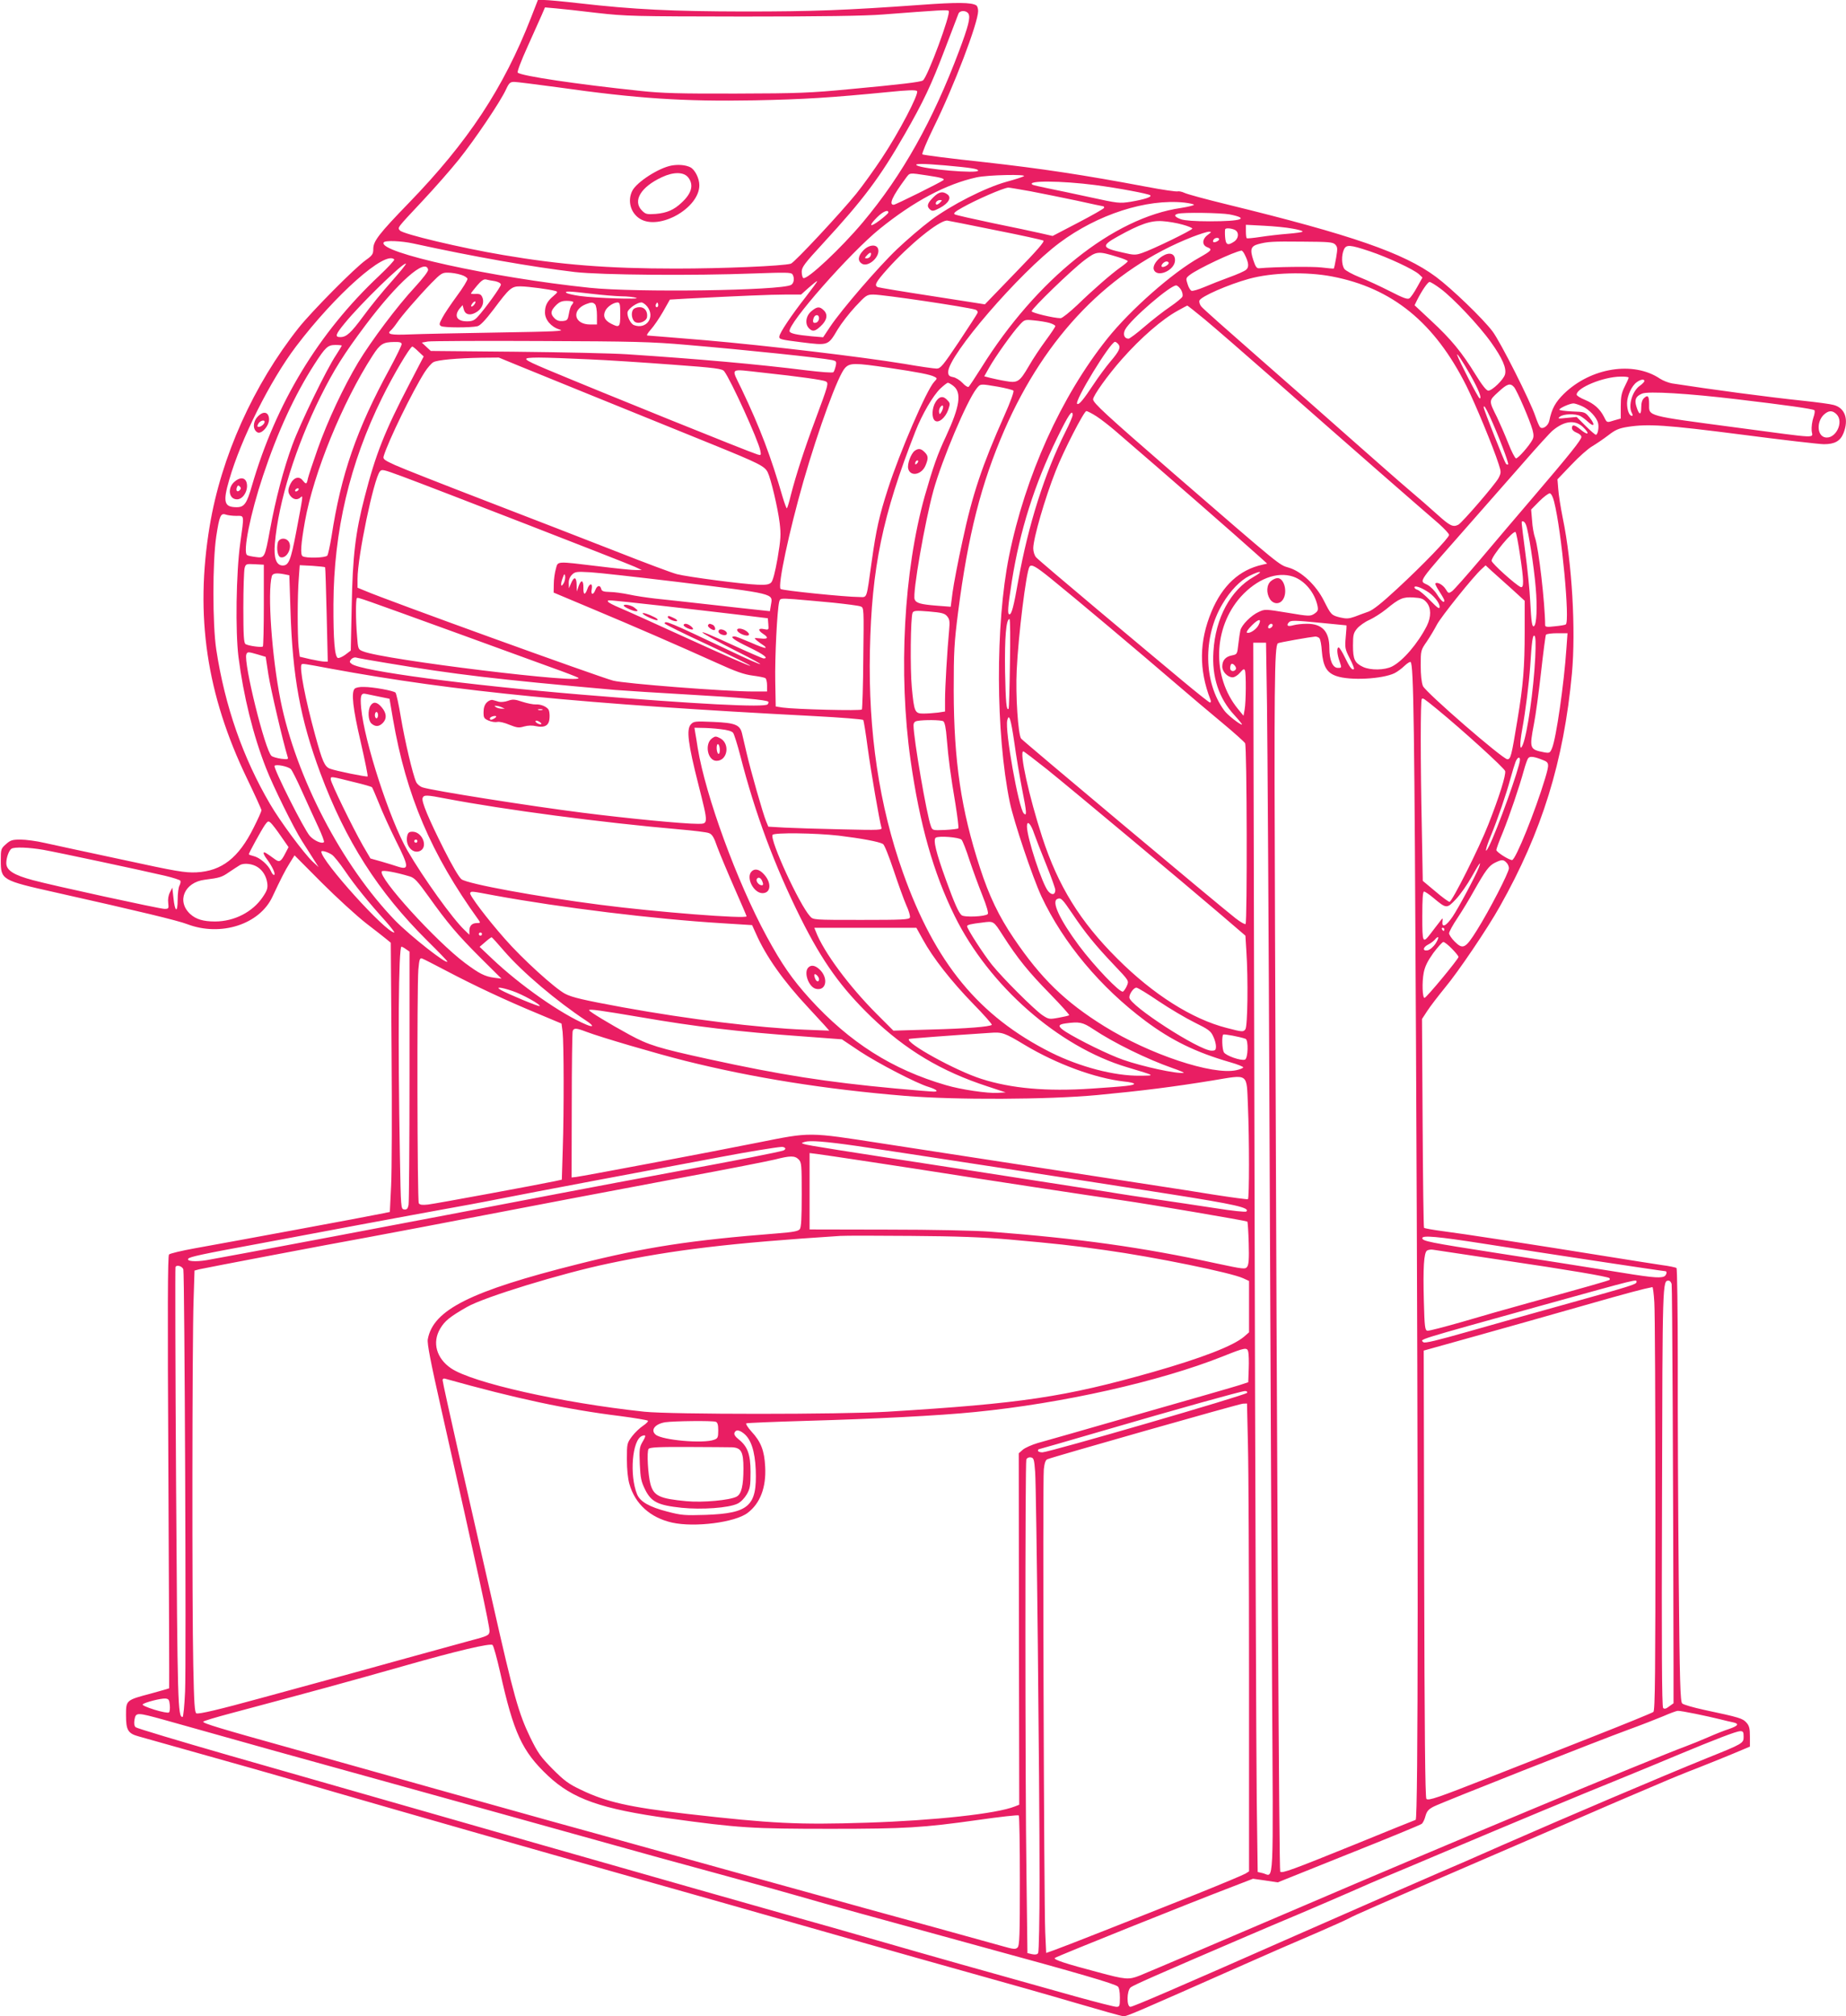 <?xml version="1.0" standalone="no"?>
<!DOCTYPE svg PUBLIC "-//W3C//DTD SVG 20010904//EN"
 "http://www.w3.org/TR/2001/REC-SVG-20010904/DTD/svg10.dtd">
<svg version="1.0" xmlns="http://www.w3.org/2000/svg"
 width="1172pt" height="1280pt" viewBox="0 0 1172 1280"
 preserveAspectRatio="xMidYMid meet">
<g transform="translate(0,1280) scale(0.1,-0.1)"
fill="#e91e63" stroke="none">
<path d="M3371 12687 c-174 -446 -399 -787 -776 -1176 -188 -194 -225 -242
-225 -290 0 -33 -5 -42 -46 -71 -72 -51 -343 -325 -427 -430 -287 -362 -493
-819 -566 -1261 -94 -568 -20 -1068 238 -1603 50 -104 91 -194 91 -200 0 -6
-22 -56 -50 -111 -95 -191 -202 -275 -363 -283 -74 -3 -123 5 -477 82 -217 46
-437 94 -487 105 -51 12 -120 21 -153 21 -52 0 -64 -4 -92 -29 -32 -28 -33
-32 -33 -104 0 -123 6 -126 345 -202 544 -122 779 -179 839 -202 213 -81 460
-1 541 175 55 117 80 166 110 214 l30 48 172 -173 c95 -95 222 -211 282 -258
60 -46 120 -93 133 -104 l24 -20 5 -690 c3 -380 2 -764 -3 -855 l-8 -164 -65
-13 c-75 -16 -951 -178 -1175 -218 -82 -15 -155 -32 -162 -39 -8 -8 -10 -343
-4 -1381 4 -753 6 -1371 5 -1373 -1 -1 -53 -16 -115 -33 -159 -42 -159 -42
-159 -137 0 -96 12 -117 83 -136 571 -160 942 -265 1252 -356 389 -113 1330
-382 1785 -510 288 -81 1033 -292 1550 -440 190 -54 507 -144 705 -199 198
-55 491 -138 650 -185 160 -47 298 -86 308 -86 23 0 78 24 762 327 157 70 307
135 475 207 85 37 172 76 193 87 38 21 157 73 807 354 195 84 477 206 625 270
149 65 302 131 340 147 39 16 126 54 195 83 69 30 179 75 245 100 66 26 168
67 228 92 l107 45 0 63 c0 52 -4 69 -22 89 -24 27 -42 33 -268 81 -69 15 -132
33 -140 41 -12 12 -16 127 -22 797 -4 430 -7 1047 -6 1370 0 324 -4 592 -8
597 -5 4 -47 13 -94 19 -47 7 -206 32 -355 56 -453 73 -914 144 -1034 159 -62
8 -116 18 -120 21 -3 4 -7 303 -9 666 l-4 660 34 52 c18 28 69 94 112 147 83
99 271 377 348 515 268 475 406 921 458 1480 25 275 1 700 -58 985 -14 69 -27
153 -29 186 l-5 61 88 92 c48 51 108 104 133 118 25 15 71 46 101 69 45 35 67
45 124 54 129 20 240 13 723 -49 260 -34 495 -61 523 -61 68 0 104 20 124 70
35 88 10 160 -62 179 -20 6 -104 17 -187 26 -239 25 -588 72 -840 111 -22 4
-56 17 -76 30 -168 113 -437 71 -609 -95 -55 -54 -78 -95 -94 -173 -7 -32 -42
-56 -58 -40 -6 6 -19 37 -30 69 -32 96 -222 473 -272 539 -60 80 -259 272
-360 347 -204 151 -532 265 -1325 459 -135 33 -257 66 -272 74 -15 7 -34 11
-42 9 -7 -3 -98 10 -202 30 -398 75 -663 115 -1030 156 -209 22 -384 45 -389
49 -4 5 28 82 72 172 128 259 282 663 282 738 0 16 -5 32 -12 36 -31 19 -121
20 -353 3 -473 -34 -681 -42 -1120 -42 -458 1 -698 12 -1055 53 -96 11 -193
20 -215 20 l-40 0 -44 -113z m419 31 c185 -21 232 -22 925 -23 496 0 781 4
890 13 367 28 410 31 418 23 16 -16 -135 -424 -164 -442 -16 -10 -140 -25
-464 -55 -252 -24 -324 -27 -720 -28 -357 -1 -472 2 -610 17 -401 42 -757 95
-778 116 -5 5 23 78 61 162 38 85 79 176 91 203 l21 49 68 -6 c37 -3 155 -16
262 -29z m2359 -6 c13 -24 -2 -81 -59 -233 -167 -445 -361 -791 -611 -1089
-139 -166 -356 -369 -379 -355 -5 3 -10 21 -10 40 0 29 18 53 136 181 256 278
361 418 518 692 119 207 170 316 255 540 44 114 82 215 86 225 9 23 52 22 64
-1z m-2609 -466 c508 -72 797 -91 1250 -83 311 6 485 17 853 53 117 12 171 14
179 6 15 -15 -117 -267 -224 -427 -47 -71 -120 -173 -162 -225 -97 -120 -393
-438 -415 -444 -52 -15 -434 -31 -731 -31 -432 0 -731 24 -1095 86 -268 45
-638 133 -656 156 -16 19 -21 12 143 187 75 80 179 198 231 263 101 126 264
367 300 446 19 41 26 47 52 47 16 0 140 -16 275 -34z m2460 -496 c167 -15 210
-22 210 -33 0 -21 -348 9 -389 33 -21 12 41 12 179 0z m-112 -64 c86 -13 112
-20 101 -30 -16 -13 -303 -156 -315 -156 -33 0 -9 53 76 168 28 37 18 36 138
18z m612 -5 c-9 -5 -58 -21 -110 -35 -136 -38 -351 -147 -481 -245 -59 -44
-154 -126 -213 -182 -119 -113 -353 -385 -424 -491 l-46 -69 -72 6 c-96 9
-137 18 -141 31 -15 46 384 499 572 651 219 177 424 285 615 327 72 16 325 21
300 7z m455 -56 c145 -19 337 -55 348 -65 12 -10 -37 -26 -125 -41 -71 -11
-79 -10 -258 29 -102 22 -223 48 -270 57 -47 10 -89 19 -94 22 -45 28 183 26
399 -2z m-414 -39 c73 -14 207 -41 297 -60 90 -20 165 -36 168 -36 2 0 4 -4 4
-9 0 -5 -74 -47 -164 -94 l-163 -85 -79 18 c-43 10 -180 39 -303 64 -123 26
-230 50 -239 55 -11 6 0 17 49 44 87 49 254 122 290 126 3 1 66 -10 140 -23z
m978 -72 c33 -4 61 -10 61 -14 0 -4 -37 -13 -81 -20 -430 -62 -919 -453 -1269
-1015 -40 -63 -76 -118 -81 -121 -5 -3 -23 8 -38 25 -16 17 -43 34 -60 37 -25
5 -31 11 -31 33 0 105 451 628 706 819 242 181 552 281 793 256z m-1879 -63
c0 -5 -25 -27 -55 -50 -64 -48 -73 -37 -16 20 36 36 71 51 71 30z m2166 -12
c131 -26 77 -44 -126 -44 -95 0 -158 5 -182 13 -41 15 -48 28 -20 35 36 10
271 6 328 -4z m-1492 -99 c163 -32 302 -63 310 -67 10 -6 -39 -62 -179 -206
l-192 -199 -333 52 c-183 28 -339 54 -346 57 -26 10 -14 32 60 115 138 154
323 305 378 308 4 0 140 -27 302 -60z m1194 34 c34 -9 62 -21 62 -25 0 -10
-253 -133 -319 -155 -41 -14 -52 -14 -120 2 -137 30 -142 43 -34 103 140 78
209 102 283 97 36 -2 93 -12 128 -22z m696 -25 c36 -6 66 -14 66 -19 0 -4 -42
-10 -93 -14 -51 -4 -129 -13 -174 -20 -46 -7 -85 -11 -88 -8 -3 3 -5 23 -5 45
l0 40 114 -6 c63 -3 144 -11 180 -18z m-363 -9 c27 -15 24 -54 -6 -74 -41 -27
-53 -21 -57 30 -2 25 -1 47 1 50 8 8 42 4 62 -6z m-173 -31 c-37 -27 -38 -66
-2 -79 33 -13 27 -21 -51 -65 -169 -94 -439 -332 -585 -515 -293 -367 -521
-872 -624 -1382 -87 -433 -85 -1122 5 -1561 26 -124 144 -475 201 -598 139
-295 373 -576 661 -791 165 -123 320 -199 539 -262 46 -13 82 -28 81 -32 -1
-5 -21 -13 -44 -18 -150 -33 -550 100 -838 279 -248 154 -402 303 -575 559
-93 137 -156 267 -214 446 -120 368 -166 678 -167 1125 0 250 3 303 28 500 63
489 146 814 293 1153 262 602 672 1023 1194 1228 47 18 94 33 105 33 18 0 17
-2 -7 -20z m72 -28 c0 -10 -30 -24 -37 -17 -3 3 -2 9 2 15 8 13 35 15 35 2z
m-5115 -27 c389 -85 749 -148 1025 -181 168 -19 746 -24 1139 -9 196 7 234 7
242 -5 15 -23 10 -58 -9 -68 -67 -36 -984 -49 -1278 -18 -623 65 -1347 225
-1308 288 8 14 112 10 189 -7z m5852 -6 c15 -16 16 -25 6 -84 -6 -36 -13 -67
-15 -69 -2 -1 -37 2 -78 7 -60 7 -296 4 -395 -5 -16 -2 -24 9 -38 52 -22 67
-16 88 31 101 60 16 88 18 284 16 164 -1 190 -3 205 -18z m219 -43 c116 -39
279 -115 313 -146 l22 -21 -34 -61 c-18 -33 -40 -65 -49 -71 -13 -8 -41 3
-125 46 -59 30 -145 70 -191 88 -45 18 -89 42 -97 53 -18 26 -19 86 -3 122 15
34 38 32 164 -10z m-793 -22 c25 -50 28 -79 9 -95 -9 -9 -57 -30 -107 -48 -49
-18 -121 -46 -158 -62 -38 -16 -75 -27 -82 -24 -7 2 -19 21 -25 42 -12 36 -11
39 13 58 48 38 282 149 329 155 4 1 14 -11 21 -26z m-805 -15 c34 -10 62 -22
62 -26 0 -4 -19 -20 -43 -37 -60 -42 -178 -145 -278 -242 -48 -45 -95 -83
-105 -83 -43 0 -184 34 -184 44 0 17 255 264 335 324 79 59 85 59 213 20z
m-4595 -15 c4 -4 -40 -51 -97 -105 -384 -361 -654 -808 -806 -1330 -33 -115
-49 -138 -97 -138 -80 0 -89 32 -48 173 75 261 260 630 424 847 251 331 567
611 624 553z m-17 -140 c-53 -59 -134 -158 -179 -220 -80 -108 -107 -133 -147
-133 -35 0 -30 17 27 86 101 125 377 393 390 380 3 -3 -38 -53 -91 -113z m232
75 c2 -10 -32 -54 -83 -110 -112 -120 -276 -339 -361 -479 -93 -156 -193 -368
-257 -549 -30 -85 -58 -170 -62 -187 -8 -39 -11 -40 -34 -12 -22 28 -56 18
-76 -21 -19 -37 -19 -59 2 -82 19 -21 43 -23 62 -5 16 14 16 15 -29 -223 -34
-178 -47 -210 -85 -210 -41 0 -58 48 -50 139 23 266 132 615 291 935 85 170
147 268 284 451 204 272 383 431 398 353z m207 -32 c22 -6 41 -18 43 -26 1 -8
-29 -58 -68 -110 -38 -52 -80 -114 -92 -138 -20 -37 -21 -44 -8 -52 16 -11
189 -11 231 -1 18 4 50 38 102 106 103 138 115 148 174 147 50 -1 183 -19 218
-29 18 -5 17 -8 -11 -32 -40 -33 -54 -61 -54 -105 0 -46 39 -92 93 -108 36
-10 -24 -13 -393 -19 -239 -4 -490 -9 -558 -12 -121 -5 -150 1 -120 26 8 7 25
28 38 47 30 45 135 166 219 253 60 61 69 67 106 66 22 0 58 -6 80 -13z m5531
-11 c383 -73 652 -292 854 -695 55 -110 170 -387 205 -497 16 -50 16 -54 -1
-88 -22 -41 -230 -282 -255 -296 -34 -17 -52 -9 -133 64 -44 40 -128 113 -186
162 -58 49 -222 194 -365 320 -143 127 -411 363 -595 524 -184 161 -343 302
-353 315 -10 12 -15 29 -12 38 10 26 184 102 315 138 145 40 363 46 526 15z
m-5313 -30 c22 -5 37 -13 37 -22 0 -14 -100 -153 -148 -205 -20 -22 -35 -28
-67 -28 -64 0 -84 34 -47 81 l19 22 7 -26 c8 -33 37 -42 73 -23 40 20 59 59
47 94 -8 22 -16 27 -42 26 -18 -1 -32 0 -32 3 0 2 17 24 38 49 26 31 43 43 57
40 11 -3 37 -8 58 -11z m1975 -97 c-94 -120 -166 -228 -170 -253 -3 -19 7 -21
141 -38 170 -21 168 -22 229 81 23 38 73 103 113 146 67 72 73 76 114 76 62 0
588 -78 648 -96 11 -4 16 -12 13 -21 -3 -8 -57 -91 -118 -183 -102 -152 -116
-169 -141 -170 -16 0 -108 13 -205 30 -275 45 -871 116 -1263 150 -196 16
-362 30 -369 30 -7 0 3 17 22 38 19 21 54 72 78 114 l43 76 101 6 c329 17 543
26 631 26 l101 0 49 44 c28 24 51 43 53 41 2 -2 -30 -45 -70 -97z m4028 49
c80 -59 246 -235 321 -341 71 -100 99 -163 88 -203 -8 -32 -81 -103 -106 -103
-12 0 -39 34 -81 102 -87 142 -157 226 -281 341 l-106 99 15 31 c31 62 69 117
80 117 7 0 38 -19 70 -43z m-1647 -8 c8 -14 12 -33 8 -42 -3 -8 -39 -38 -79
-65 -40 -27 -113 -84 -162 -126 -48 -42 -94 -76 -101 -76 -27 0 -37 27 -22 57
33 64 292 287 326 281 8 -2 22 -15 30 -29z m-3744 -24 c66 -8 152 -15 190 -16
39 0 81 -5 95 -10 33 -11 -258 -2 -359 12 -42 6 -80 15 -85 20 -13 12 16 11
159 -6z m-745 -70 c-7 -9 -15 -13 -18 -10 -3 2 1 11 8 20 7 9 15 13 18 10 3
-2 -1 -11 -8 -20z m630 17 c0 -4 -5 -13 -10 -18 -6 -6 -14 -30 -18 -55 -7 -40
-10 -44 -39 -47 -22 -2 -38 3 -52 17 -28 28 -26 47 8 82 23 23 39 29 70 29 23
0 41 -4 41 -8z m138 -14 c7 -7 12 -38 12 -70 l0 -58 -43 0 c-102 0 -122 91
-27 129 34 13 44 13 58 -1z m160 -63 c0 -83 -5 -87 -58 -60 -41 21 -53 47 -38
80 12 27 51 54 79 55 14 0 17 -12 17 -75z m171 49 c53 -67 -5 -148 -84 -118
-23 9 -47 61 -40 85 8 23 61 59 87 59 9 0 26 -12 37 -26z m67 -1 c-10 -10 -19
5 -10 18 6 11 8 11 12 0 2 -7 1 -15 -2 -18z m3472 -80 c59 -49 262 -225 453
-393 190 -168 485 -426 655 -575 170 -148 339 -296 377 -328 37 -33 67 -65 67
-73 0 -18 -164 -189 -332 -344 -95 -88 -150 -132 -180 -143 -24 -8 -63 -23
-87 -32 -37 -13 -53 -14 -92 -5 -56 14 -58 16 -104 107 -49 98 -143 186 -222
209 -64 19 -42 1 -735 601 -424 368 -508 445 -508 468 0 23 95 156 183 255
120 136 257 255 357 309 30 17 57 31 58 31 2 0 52 -39 110 -87z m-985 -23 c20
-6 37 -15 37 -20 0 -6 -28 -47 -61 -92 -34 -46 -82 -118 -107 -162 -59 -101
-71 -109 -148 -95 -32 5 -76 15 -97 20 l-38 10 31 55 c38 68 151 227 194 272
30 33 33 34 91 28 33 -3 77 -10 98 -16z m-2308 -139 c398 -34 853 -82 929 -97
25 -6 28 -9 22 -37 -4 -17 -10 -35 -15 -40 -5 -5 -82 1 -172 12 -311 39 -683
72 -1139 102 -91 6 -408 13 -705 16 l-540 5 -28 26 -29 27 39 7 c21 3 342 5
713 3 589 -2 707 -5 925 -24z m-1805 4 c0 -8 -34 -78 -75 -154 -211 -387 -310
-673 -370 -1066 -10 -60 -22 -116 -27 -122 -12 -15 -135 -18 -157 -4 -15 10
-11 75 15 221 55 307 238 756 430 1053 48 74 66 85 137 86 35 1 47 -3 47 -14z
m4550 0 c17 -20 7 -43 -50 -110 -28 -33 -76 -98 -107 -145 -65 -98 -92 -131
-104 -124 -22 13 211 394 240 394 5 0 14 -7 21 -15z m-4930 -9 c0 -2 -16 -28
-35 -58 -61 -90 -229 -436 -279 -573 -56 -153 -106 -343 -142 -539 -33 -179
-34 -180 -91 -172 -24 3 -49 8 -54 12 -29 17 21 265 101 504 92 277 201 513
326 707 71 110 85 123 134 123 22 0 40 -2 40 -4z m487 -38 l33 -31 -89 -171
c-159 -305 -216 -449 -286 -722 -59 -227 -76 -374 -82 -691 l-6 -283 -34 -26
c-19 -14 -40 -23 -48 -21 -20 8 -29 115 -28 342 2 462 103 893 309 1310 69
141 178 325 192 325 3 0 21 -14 39 -32z m6678 -148 c53 -94 75 -151 59 -149
-8 0 -132 241 -142 274 -8 24 34 -38 83 -125z m-6044 59 c115 -47 592 -241
1234 -501 295 -120 329 -137 349 -176 20 -40 64 -225 76 -322 9 -75 7 -102
-13 -223 -16 -91 -30 -144 -41 -155 -13 -13 -32 -16 -84 -14 -92 3 -444 49
-514 67 -32 8 -205 73 -385 144 -181 71 -553 215 -828 321 -275 106 -535 208
-578 228 -68 31 -77 38 -71 56 27 92 184 414 260 533 18 28 43 57 56 64 27 14
148 25 304 28 l111 1 124 -51z m444 40 c121 -5 362 -21 535 -34 276 -20 316
-26 328 -42 43 -57 215 -435 229 -503 6 -30 5 -32 -18 -25 -51 15 -989 394
-1335 539 -165 70 -169 75 -54 76 52 0 194 -5 315 -11z m1907 -54 c189 -28
265 -43 291 -57 18 -9 18 -11 -2 -32 -48 -51 -219 -447 -294 -681 -55 -171
-74 -255 -102 -455 -36 -255 -27 -230 -82 -230 -81 0 -488 41 -497 51 -20 19
53 362 145 684 97 336 220 672 264 719 31 33 60 33 277 1z m-805 -30 c241 -26
387 -47 405 -56 20 -11 20 -14 -70 -256 -65 -174 -119 -341 -151 -466 -10 -43
-22 -81 -25 -84 -2 -3 -14 28 -26 68 -76 262 -143 440 -263 692 -66 137 -81
125 130 102z m5503 -32 c0 -5 -11 -30 -25 -57 -20 -40 -25 -64 -25 -126 l0
-77 -39 -11 c-51 -16 -48 -17 -67 21 -26 51 -63 84 -120 108 -30 12 -54 27
-54 34 0 43 169 113 278 114 28 1 52 -2 52 -6z m100 -22 c0 -5 -13 -19 -29
-30 -48 -34 -75 -126 -51 -172 7 -12 7 -19 1 -19 -17 0 -31 36 -31 80 0 47 30
112 62 134 25 18 48 21 48 7z m-4387 -31 c54 -43 41 -130 -47 -320 -55 -117
-81 -192 -135 -380 -133 -475 -168 -1122 -90 -1675 58 -408 145 -716 280 -990
218 -443 659 -830 1094 -960 186 -56 182 -53 82 -54 -162 -2 -381 56 -564 147
-458 230 -736 568 -940 1142 -151 424 -221 892 -210 1408 11 527 79 858 289
1394 42 107 111 226 158 271 21 20 43 37 48 37 5 0 21 -9 35 -20z m283 -5 c49
-9 93 -20 98 -25 5 -5 -18 -70 -57 -157 -142 -319 -203 -501 -266 -796 -28
-127 -56 -274 -63 -326 l-12 -93 -90 7 c-100 8 -130 16 -139 40 -15 36 65 493
119 690 55 198 213 571 274 648 25 32 22 31 136 12z m3276 -2 c19 -21 103
-216 118 -273 8 -30 8 -46 -1 -62 -20 -38 -90 -118 -104 -118 -6 0 -29 44 -50
98 -21 53 -53 126 -70 162 -54 108 -54 105 7 161 57 53 76 59 100 32z m1418
-78 c312 -37 474 -60 489 -69 5 -3 2 -25 -6 -47 -8 -23 -13 -61 -11 -83 4 -50
64 -52 -472 19 -586 78 -560 71 -560 150 0 51 -8 60 -32 38 -12 -11 -18 -30
-18 -60 0 -52 -14 -49 -31 7 -13 43 -4 64 36 81 37 17 296 1 605 -36z m-985
-44 c45 -20 92 -70 101 -107 7 -27 -2 -74 -14 -74 -5 0 -34 25 -65 56 l-57 57
-63 -6 c-56 -6 -60 -5 -43 8 23 18 98 20 129 4 12 -6 34 -23 49 -37 40 -37 47
-19 11 26 -30 37 -31 37 -112 40 -44 2 -81 7 -81 11 0 10 67 40 90 40 8 0 33
-8 55 -18z m-585 -68 c53 -116 121 -295 115 -301 -3 -3 -9 -1 -14 4 -9 10
-141 344 -141 357 0 19 12 1 40 -60z m-2497 3 c29 -19 80 -59 114 -88 334
-287 760 -659 918 -801 l50 -45 -30 -7 c-146 -32 -254 -132 -323 -297 -79
-189 -81 -369 -7 -560 4 -10 3 -18 -3 -18 -5 0 -83 62 -173 137 -90 75 -333
278 -539 451 -206 173 -383 323 -392 334 -10 11 -18 36 -18 57 0 62 74 318
142 490 49 126 180 381 195 381 8 0 38 -16 66 -34z m4697 14 c50 -50 -8 -163
-75 -146 -48 12 -52 96 -8 141 31 30 56 32 83 5z m-4850 -5 c0 -9 -20 -56 -45
-105 -133 -265 -237 -594 -300 -945 -29 -165 -42 -215 -56 -215 -14 0 -11 42
15 210 51 321 144 616 287 908 72 148 99 188 99 147z m3238 -74 c50 -47 36
-60 -16 -16 -35 29 -52 32 -52 7 0 -10 12 -22 30 -29 17 -6 30 -18 30 -27 0
-18 -75 -112 -305 -381 -94 -110 -244 -286 -333 -392 -89 -105 -172 -199 -184
-207 -20 -14 -23 -14 -39 13 -17 28 -54 49 -66 37 -3 -3 9 -26 26 -52 17 -26
31 -51 31 -56 0 -20 -19 -5 -45 36 -15 25 -43 53 -62 63 -54 29 -77 -4 276
397 97 110 247 281 334 380 87 100 170 191 185 203 73 61 140 69 190 24z
m-7493 -316 c218 -81 1410 -544 1475 -573 l45 -21 -35 0 c-19 -1 -127 10 -240
24 -274 33 -257 34 -271 -17 -7 -24 -13 -67 -13 -97 l-1 -53 245 -103 c268
-112 548 -234 792 -344 120 -55 173 -73 227 -80 38 -5 74 -12 80 -16 6 -3 11
-24 11 -46 l0 -39 -87 0 c-175 0 -818 50 -890 69 -92 24 -1446 514 -1577 571
l-46 19 0 56 c0 142 103 635 142 682 12 15 18 14 143 -32z m-660 -85 c-3 -5
-11 -10 -16 -10 -6 0 -7 5 -4 10 3 6 11 10 16 10 6 0 7 -4 4 -10z m7972 -75
c48 -191 101 -762 74 -779 -5 -4 -37 -9 -70 -12 -49 -6 -61 -4 -61 7 -1 140
-41 488 -64 554 -8 22 -17 72 -19 110 l-6 70 52 53 c29 29 59 51 67 50 9 -2
20 -24 27 -53z m-8367 -90 c53 0 51 13 25 -175 -26 -189 -31 -559 -11 -720 32
-249 93 -497 175 -706 44 -114 177 -383 227 -461 19 -29 50 -79 70 -110 l37
-58 -38 35 c-55 52 -206 255 -270 365 -172 293 -287 621 -342 982 -24 158 -24
557 0 718 20 130 28 150 61 138 12 -4 41 -8 66 -8z m8189 -59 c15 -38 50 -262
61 -396 11 -123 6 -235 -11 -245 -12 -8 -17 24 -24 160 -3 66 -17 204 -31 307
-28 219 -27 198 -14 198 6 0 15 -11 19 -24z m-39 -187 c25 -165 26 -213 5
-206 -30 12 -185 151 -185 167 0 30 138 196 152 182 5 -5 17 -69 28 -143z
m-7975 -321 c0 -141 -3 -259 -6 -262 -7 -8 -93 4 -110 15 -11 7 -14 54 -14
231 0 123 4 236 8 251 7 27 10 28 65 25 l57 -3 0 -257z m389 241 c2 -2 6 -138
10 -301 l7 -298 -21 0 c-12 0 -52 7 -89 15 l-68 16 -7 61 c-8 79 -8 329 1 437
l6 83 79 -4 c43 -3 80 -7 82 -9z m4613 -76 c145 -117 568 -473 777 -653 93
-80 230 -196 305 -258 75 -62 140 -121 146 -130 12 -20 14 -1136 3 -1148 -4
-4 -32 12 -63 36 -97 75 -1345 1121 -1362 1141 -19 24 -36 277 -28 434 10 221
60 623 81 657 12 19 40 3 141 -79z m2921 -62 l82 -75 0 -197 c0 -223 -9 -337
-46 -559 -38 -232 -43 -250 -64 -250 -29 0 -519 425 -536 465 -9 22 -14 70
-14 130 0 95 0 97 39 153 21 31 50 80 64 107 25 48 232 307 284 353 l25 23 41
-38 c23 -20 79 -71 125 -112z m-5298 45 c626 -77 607 -73 595 -144 l-7 -42
-56 6 c-32 3 -174 19 -317 35 -143 16 -303 34 -355 39 -52 6 -127 17 -167 26
-39 8 -94 16 -122 16 -39 1 -51 5 -54 20 -7 26 -26 22 -37 -7 -13 -35 -31 -32
-23 5 3 20 1 30 -6 30 -7 0 -17 -13 -22 -30 -15 -41 -26 -38 -25 8 1 49 -14
56 -30 12 l-12 -35 -1 43 c-1 50 -16 54 -35 10 l-14 -33 -1 33 c-1 20 7 40 20
53 20 20 29 21 118 16 53 -3 301 -31 551 -61z m3661 33 c-149 -85 -244 -262
-257 -474 -11 -163 34 -298 133 -405 30 -33 52 -60 48 -60 -14 0 -93 62 -112
89 -132 178 -137 468 -11 678 49 83 112 148 170 177 73 36 94 32 29 -5z
m-6154 15 l30 -6 7 -216 c13 -427 62 -696 190 -1040 160 -430 367 -754 678
-1063 70 -69 128 -129 128 -133 0 -23 -235 162 -331 260 -338 350 -630 910
-728 1399 -55 276 -84 684 -55 788 6 18 30 21 81 11z m1773 -54 c-18 -33 -24
-16 -9 27 11 31 14 34 17 16 2 -12 -2 -32 -8 -43z m4631 39 c73 -25 136 -101
154 -186 5 -27 2 -34 -20 -49 -26 -17 -33 -17 -170 6 -141 23 -144 24 -184 5
-47 -21 -108 -82 -116 -117 -3 -13 -9 -52 -13 -88 -7 -63 -7 -64 -42 -71 -40
-8 -60 -32 -60 -71 0 -32 34 -68 66 -68 12 0 33 13 47 30 20 23 26 26 31 14 8
-21 7 -200 -2 -249 l-7 -39 -36 44 c-166 204 -157 515 19 712 103 113 229 162
333 127z m846 -91 c43 -25 83 -74 83 -100 0 -17 -12 -9 -59 39 -33 34 -69 64
-80 68 -12 3 -21 11 -21 16 0 13 35 3 77 -23z m-6142 -272 c237 -86 500 -182
585 -213 85 -30 162 -60 170 -65 74 -46 -1240 114 -1365 167 -31 12 -32 14
-38 96 -9 106 -9 234 -1 242 7 6 9 5 649 -227z m6142 200 c30 -35 30 -92 2
-149 -57 -112 -152 -223 -221 -258 -47 -24 -137 -25 -184 -3 -53 25 -64 48
-64 135 0 70 3 81 27 110 15 17 50 42 78 54 28 13 75 43 105 67 85 70 107 79
174 75 50 -3 63 -8 83 -31z m-3768 -2 c85 -9 164 -19 175 -24 21 -7 21 -11 17
-326 -1 -176 -6 -323 -9 -328 -5 -10 -424 1 -502 12 l-45 7 -3 160 c-3 151 12
452 25 504 6 23 7 23 97 17 50 -4 160 -14 245 -22z m-1094 -19 c176 -20 401
-46 500 -58 l180 -22 3 -37 c3 -37 3 -38 -27 -32 -38 8 -41 -7 -6 -30 37 -24
31 -35 -17 -29 -43 4 -43 4 -22 -14 12 -10 30 -23 40 -29 11 -7 17 -14 14 -17
-3 -3 -45 12 -94 34 -49 21 -95 39 -102 39 -36 0 -5 -23 91 -69 93 -45 128
-71 93 -71 -6 0 -94 38 -196 85 -272 126 -252 101 36 -45 79 -39 141 -74 139
-76 -3 -3 -92 36 -198 87 -384 182 -409 192 -409 171 0 -5 124 -66 277 -137
152 -71 272 -130 266 -132 -5 -2 -177 73 -382 167 -204 93 -405 184 -446 201
-41 17 -75 35 -75 40 0 12 -30 14 335 -26z m1818 -67 c16 -19 18 -33 13 -88
-12 -123 -26 -365 -26 -441 l0 -76 -46 -7 c-26 -3 -67 -6 -91 -6 -55 0 -59 9
-74 166 -11 116 -8 446 5 474 6 13 21 15 104 8 82 -7 100 -12 115 -30z m399
-300 c-2 -156 -6 -285 -8 -287 -14 -16 -19 38 -23 237 -3 217 7 332 28 332 5
0 6 -127 3 -282z m1578 243 c-14 -27 -55 -54 -72 -48 -8 2 3 20 31 48 43 43
64 43 41 0z m405 14 c83 -8 151 -15 153 -15 2 0 0 -33 -4 -73 -6 -69 -5 -77
25 -136 18 -35 30 -65 27 -68 -11 -11 -28 12 -57 73 -17 35 -35 64 -40 64 -13
0 -11 -42 6 -89 14 -41 14 -41 -11 -41 -33 0 -54 49 -54 126 0 105 -45 154
-142 154 -29 0 -67 -4 -85 -9 -36 -10 -48 -4 -32 16 14 16 28 16 214 -2z
m-315 -14 c0 -12 -20 -25 -27 -18 -7 7 6 27 18 27 5 0 9 -4 9 -9z m1865 -148
c-15 -224 -65 -569 -91 -632 -13 -31 -16 -33 -50 -27 -93 18 -95 23 -65 181
11 55 31 203 45 328 14 125 28 232 31 237 3 6 36 10 72 10 l65 0 -7 -97z
m-198 -58 c-10 -204 -50 -482 -79 -553 -19 -47 -21 1 -4 96 22 121 43 290 51
402 10 161 16 201 27 194 8 -5 9 -49 5 -139z m-1370 123 c6 -7 13 -43 15 -80
8 -98 31 -139 93 -160 86 -30 293 -19 370 19 17 9 45 29 62 46 18 17 36 28 39
24 19 -18 24 -394 34 -2407 15 -3041 14 -4936 -2 -4943 -7 -2 -182 -73 -388
-157 -395 -160 -460 -184 -472 -172 -7 7 -20 2351 -33 5967 -6 1566 -4 1810
18 1831 4 5 205 40 238 43 9 0 21 -5 26 -11z m-333 -420 c3 -216 11 -1428 16
-2693 5 -1265 13 -2846 16 -3512 8 -1342 13 -1234 -57 -1215 l-34 8 -6 450
c-3 247 -10 2003 -14 3902 l-8 3452 40 0 41 0 6 -392z m-6407 317 l50 -15 17
-112 c14 -90 92 -425 122 -522 6 -17 2 -18 -41 -13 -27 4 -54 12 -61 18 -41
34 -179 594 -160 645 7 17 11 17 73 -1z m818 -54 c437 -73 687 -103 1450 -171
66 -5 280 -19 475 -30 318 -18 487 -33 498 -45 2 -2 1 -9 -4 -16 -13 -22 -458
1 -1179 61 -741 62 -1400 150 -1462 195 -15 11 -15 15 -4 29 8 9 21 14 30 12
9 -3 97 -19 196 -35z m-355 -36 c785 -145 1607 -225 3070 -301 170 -9 307 -20
311 -25 3 -6 16 -85 28 -177 21 -153 74 -461 87 -505 6 -17 -6 -18 -253 -12
-142 3 -305 8 -361 11 l-104 6 -14 34 c-20 48 -98 322 -124 434 -12 52 -25
108 -29 124 -13 55 -44 67 -182 73 -117 5 -125 4 -143 -16 -29 -32 -18 -122
49 -385 63 -250 63 -246 -5 -246 -93 0 -444 34 -735 71 -324 41 -945 139
-1011 160 -17 5 -36 21 -42 35 -21 45 -72 262 -97 411 -13 80 -29 151 -34 156
-12 12 -142 36 -201 36 -26 1 -51 -4 -58 -11 -23 -23 -12 -124 38 -338 27
-118 47 -216 44 -219 -5 -5 -203 35 -239 49 -34 13 -48 45 -94 213 -64 233
-102 433 -86 449 6 6 9 6 185 -27z m5746 -4 c-11 -18 -36 -13 -36 7 0 10 3 22
7 26 10 10 37 -20 29 -33z m-5437 -174 l64 -13 22 -129 c84 -486 242 -857 544
-1276 12 -17 11 -19 -11 -19 -31 0 -48 -17 -48 -49 l0 -25 -31 30 c-76 72
-261 330 -362 504 -112 194 -274 692 -294 905 -7 78 -1 97 29 90 13 -3 52 -11
87 -18z m6711 -76 c166 -136 431 -377 436 -396 6 -25 -37 -162 -107 -340 -56
-144 -230 -490 -246 -490 -7 0 -48 30 -91 67 l-79 66 -6 333 c-9 425 -9 814 0
822 7 7 12 4 93 -62z m-2680 -216 c11 -82 34 -217 50 -299 29 -145 30 -170 10
-150 -33 33 -121 528 -105 591 11 47 23 10 45 -142z m-451 136 c9 -6 17 -43
22 -112 11 -133 24 -228 55 -413 13 -82 22 -152 18 -155 -3 -3 -41 -8 -85 -10
-78 -3 -79 -3 -89 25 -26 67 -110 557 -110 638 0 18 7 26 23 29 42 8 152 7
166 -2z m-1415 -50 c46 -5 73 -13 81 -24 6 -9 27 -74 45 -144 94 -367 218
-700 385 -1035 138 -275 255 -438 446 -623 218 -210 444 -346 739 -442 l115
-38 -51 -3 c-64 -4 -234 21 -328 49 -341 99 -612 271 -865 549 -112 124 -178
219 -274 396 -188 346 -387 891 -437 1194 -5 36 -13 80 -16 98 l-5 32 48 -1
c26 0 79 -3 117 -8z m2072 -254 c171 -138 878 -729 1100 -919 l161 -138 6 -97
c12 -181 8 -477 -6 -497 -13 -18 -18 -18 -118 8 -220 56 -467 212 -695 440
-237 236 -376 461 -477 771 -84 259 -147 545 -120 545 4 0 71 -51 149 -113z
m3152 57 c38 -15 39 -24 12 -115 -62 -207 -188 -519 -210 -519 -20 0 -100 51
-100 64 0 6 18 57 41 111 43 107 105 289 134 395 10 36 22 71 28 77 10 14 39
10 95 -13z m-148 2 c0 -44 -146 -450 -197 -549 -29 -58 -23 -17 11 64 45 110
98 264 125 364 12 44 27 92 33 108 11 29 28 37 28 13z m-7803 -59 c7 -7 39
-70 71 -142 32 -71 78 -172 102 -223 24 -51 40 -95 37 -98 -13 -13 -61 8 -89
38 -36 38 -233 431 -225 446 8 12 86 -3 104 -21z m408 -84 c55 -13 103 -27
107 -31 3 -4 23 -50 44 -102 20 -52 68 -157 105 -232 87 -173 88 -193 13 -169
-16 6 -61 19 -101 31 l-71 20 -48 82 c-66 116 -204 399 -204 420 0 21 -6 21
155 -19z m577 -103 c367 -70 986 -152 1479 -195 91 -8 177 -18 190 -24 20 -7
32 -26 53 -88 16 -43 64 -158 107 -256 43 -98 79 -181 79 -184 0 -18 -577 27
-929 73 -397 51 -840 132 -881 162 -15 11 -59 86 -110 187 -100 199 -145 307
-137 329 8 21 25 20 149 -4z m-1048 -239 l48 -69 -21 -40 c-26 -51 -37 -58
-64 -38 -59 43 -68 48 -73 43 -3 -3 5 -21 19 -39 35 -47 58 -96 48 -102 -5 -3
-14 8 -21 24 -16 39 -71 86 -109 95 -17 4 -31 9 -31 12 0 9 80 154 102 186 19
26 22 27 38 12 9 -8 38 -46 64 -84z m4782 16 c10 -29 44 -116 76 -195 32 -79
58 -152 58 -162 0 -31 -22 -35 -45 -8 -38 44 -135 340 -135 412 0 42 25 17 46
-47z m-1241 -12 c140 -17 255 -38 281 -53 9 -5 38 -78 68 -168 29 -87 65 -187
80 -221 16 -34 26 -69 23 -78 -6 -13 -46 -15 -310 -15 -302 0 -304 0 -324 23
-68 74 -257 485 -238 517 9 15 271 12 420 -5z m780 -26 c7 -8 30 -66 50 -129
21 -63 58 -164 82 -224 28 -70 40 -113 34 -119 -16 -16 -148 -22 -166 -7 -19
16 -45 74 -100 226 -62 171 -82 253 -64 266 20 13 148 3 164 -13z m-5830 -64
c90 -16 611 -127 774 -165 50 -12 93 -26 96 -31 3 -5 1 -18 -5 -30 -7 -11 -12
-53 -12 -91 0 -88 -18 -78 -27 14 l-7 63 -15 -30 c-10 -19 -14 -44 -11 -67 4
-36 3 -38 -24 -38 -29 0 -709 148 -834 182 -124 33 -170 63 -170 109 0 34 17
81 33 91 19 12 108 9 202 -7z m1832 -31 c12 -7 49 -53 82 -101 63 -93 153
-204 260 -322 34 -39 59 -71 54 -71 -53 0 -463 454 -463 513 0 10 38 0 67 -19z
m7457 -50 c9 -8 16 -25 16 -36 0 -27 -124 -267 -203 -393 -73 -117 -89 -125
-142 -72 -19 19 -35 43 -35 52 0 9 24 54 54 98 30 45 77 123 104 172 73 129
95 159 133 178 43 21 54 21 73 1z m-7928 -29 c33 -22 55 -58 61 -102 4 -31 -1
-47 -29 -88 -64 -95 -181 -155 -303 -155 -75 0 -121 14 -158 48 -87 81 -36
201 93 217 95 12 108 16 154 48 26 17 57 38 69 45 26 15 80 9 113 -13z m7753
-2 c-19 -51 -129 -257 -167 -313 -40 -59 -69 -73 -64 -30 3 25 2 25 -20 -5
-13 -16 -36 -47 -53 -69 -53 -69 -55 -64 -55 108 0 108 3 156 11 156 6 0 32
-17 58 -39 85 -71 86 -71 145 -9 28 30 73 94 99 141 50 89 64 108 46 60z
m-6787 -57 c30 -9 49 -30 118 -126 123 -172 182 -242 329 -389 l135 -134 -47
6 c-59 8 -94 26 -184 93 -185 138 -553 543 -529 582 6 10 92 -6 178 -32z m539
-121 c420 -77 1015 -150 1443 -176 l191 -12 24 -53 c63 -144 174 -301 331
-469 41 -44 88 -95 105 -114 l30 -34 -155 6 c-294 12 -737 66 -1155 142 -250
46 -323 63 -367 86 -65 34 -273 223 -382 348 -114 129 -228 280 -221 292 8 12
2 13 156 -16z m3667 -115 c81 -121 147 -202 264 -325 96 -101 96 -101 83 -132
-7 -17 -19 -34 -25 -38 -18 -11 -182 161 -280 292 -123 166 -176 281 -137 296
23 10 31 1 95 -93z m-442 -137 c96 -150 164 -233 298 -370 71 -73 127 -135
124 -138 -3 -3 -33 -10 -67 -16 -60 -11 -63 -10 -104 17 -54 38 -247 230 -319
319 -55 69 -158 228 -158 245 0 9 26 15 95 23 75 10 72 12 131 -80z m-507 -27
c63 -116 182 -267 318 -407 70 -71 123 -132 120 -135 -12 -12 -158 -24 -389
-30 l-236 -7 -104 104 c-178 178 -339 396 -388 524 l-10 25 324 0 324 0 41
-74z m3311 64 c0 -5 -2 -10 -4 -10 -3 0 -8 5 -11 10 -3 6 -1 10 4 10 6 0 11
-4 11 -10z m-6110 -30 c0 -5 -4 -10 -10 -10 -5 0 -10 5 -10 10 0 6 5 10 10 10
6 0 10 -4 10 -10z m142 -109 c116 -134 332 -317 520 -441 49 -32 49 -45 1 -25
-160 67 -421 250 -600 420 l-78 74 35 30 c19 17 37 30 41 31 3 0 39 -40 81
-89z m5913 50 c-15 -23 -37 -41 -51 -44 -34 -6 -31 19 4 37 16 8 34 22 41 30
27 32 30 15 6 -23z m103 -34 c23 -23 42 -47 42 -52 -1 -14 -204 -260 -216
-260 -13 0 -17 96 -5 160 8 40 24 73 61 125 29 38 57 70 64 70 6 0 31 -19 54
-43z m-6640 -3 l22 -15 0 -788 c0 -434 -3 -803 -6 -820 -5 -25 -11 -31 -28
-29 -21 3 -21 7 -27 338 -13 729 -9 1330 10 1330 4 0 17 -7 29 -16z m263 -141
c173 -91 371 -184 574 -268 l150 -63 7 -53 c8 -73 9 -502 1 -742 l-6 -196 -46
-10 c-104 -22 -758 -143 -804 -148 -36 -4 -51 -2 -58 8 -10 16 -12 1366 -3
1483 6 65 9 76 24 71 9 -3 81 -40 161 -82z m412 -124 c63 -21 182 -87 173 -96
-5 -5 -202 77 -246 102 -38 22 -1 19 73 -6z m4103 -65 c70 -47 173 -108 228
-135 87 -43 103 -54 118 -87 10 -20 18 -49 18 -64 0 -24 -4 -28 -28 -28 -78 0
-522 287 -522 338 0 24 28 62 45 62 8 0 72 -39 141 -86z m-3286 -102 c341 -59
615 -92 1021 -121 l254 -19 115 -77 c114 -75 358 -202 435 -225 51 -16 67 -30
34 -30 -14 0 -124 9 -245 20 -440 41 -726 86 -1184 186 -320 70 -382 89 -505
156 -130 71 -255 147 -255 155 0 9 76 -2 330 -45z m2870 -75 c130 -87 342
-191 505 -248 44 -15 76 -29 70 -30 -45 -7 -261 40 -384 83 -90 31 -281 125
-365 178 -51 33 -52 46 -1 53 88 12 109 8 175 -36z m-3218 -17 c92 -35 443
-138 626 -184 431 -108 889 -181 1397 -223 325 -27 906 -24 1220 5 285 27 484
52 735 93 231 38 214 51 223 -162 9 -206 9 -587 0 -592 -5 -2 -102 11 -218 29
-115 19 -253 40 -305 48 -138 21 -1419 218 -1800 277 -473 73 -449 73 -785 6
-314 -63 -1115 -214 -1158 -219 l-28 -3 1 457 c0 252 3 464 6 473 8 20 23 19
86 -5z m2786 -85 c201 -120 444 -210 630 -231 34 -3 62 -10 62 -14 0 -11 -48
-16 -272 -31 -283 -19 -508 1 -698 62 -161 51 -484 229 -459 253 3 3 240 21
514 39 78 6 92 1 223 -78z m1400 40 c19 -7 16 -124 -4 -132 -24 -9 -122 25
-134 47 -11 20 -14 103 -4 112 5 5 107 -14 142 -27z m-2468 -680 c180 -26
1579 -241 1990 -306 412 -65 507 -86 483 -110 -5 -5 -90 4 -203 22 -107 16
-269 41 -360 54 -91 13 -237 35 -325 50 -88 14 -482 75 -875 136 -845 130
-1018 157 -1045 166 -19 6 -18 7 5 14 33 10 128 3 330 -26z m-455 -14 c3 -5
-3 -12 -12 -15 -35 -11 -273 -58 -673 -132 -223 -41 -556 -104 -740 -139 -932
-179 -2184 -415 -2248 -425 -73 -12 -128 -7 -117 9 7 12 91 30 445 95 162 30
450 84 640 120 190 35 424 79 520 96 96 17 265 48 375 70 185 37 982 187 1400
265 174 33 352 62 387 64 9 1 19 -3 23 -8z m540 -87 c160 -24 373 -57 475 -73
174 -28 949 -146 1125 -171 163 -23 788 -130 794 -135 3 -4 7 -65 9 -138 3
-99 0 -136 -10 -149 -12 -17 -24 -15 -198 22 -469 102 -872 158 -1435 201 -93
7 -365 13 -652 13 l-493 1 0 242 0 243 48 -6 c26 -3 178 -26 337 -50z m-455
16 c19 -19 20 -33 20 -223 0 -147 -3 -208 -12 -220 -10 -13 -41 -19 -143 -27
-549 -43 -837 -87 -1265 -195 -682 -171 -920 -290 -954 -477 -5 -27 17 -140
88 -455 226 -1002 307 -1375 304 -1400 -3 -25 -10 -29 -128 -60 -69 -19 -237
-65 -375 -103 -226 -63 -411 -114 -948 -260 -266 -73 -394 -103 -410 -97 -11
4 -15 61 -20 308 -8 367 -7 2049 2 2314 l6 189 30 8 c29 7 798 154 1075 204
74 14 227 43 340 64 728 140 1208 231 1655 315 281 52 544 104 585 114 97 25
126 25 150 1z m1340 -509 c301 -27 385 -36 605 -67 317 -44 804 -144 878 -179
l37 -17 0 -163 0 -163 -32 -28 c-70 -59 -267 -135 -578 -224 -560 -159 -834
-200 -1685 -252 -294 -18 -1377 -18 -1545 0 -524 56 -1093 184 -1227 276 -92
63 -120 163 -69 250 29 50 61 76 171 139 110 63 599 213 900 276 410 87 775
130 1470 175 33 2 236 2 450 0 288 -2 452 -8 625 -23z m3007 -26 c362 -57
1134 -174 1156 -175 14 0 7 -28 -9 -34 -31 -12 -89 -5 -358 39 -149 24 -465
74 -701 110 -431 67 -475 76 -475 95 0 19 98 10 387 -35z m123 -105 c420 -62
667 -104 678 -114 3 -3 3 -8 1 -11 -5 -5 -157 -48 -509 -145 -124 -34 -317
-89 -428 -122 -112 -32 -211 -58 -220 -56 -15 3 -18 26 -22 183 -6 219 0 312
20 326 8 5 26 8 40 5 14 -2 212 -32 440 -66z m-8376 -59 c8 -29 19 -2514 11
-2680 -4 -88 -11 -161 -16 -161 -30 0 -32 75 -41 1450 -5 767 -6 1400 -4 1406
7 17 44 6 50 -15z m9226 -80 c0 -14 -35 -25 -430 -135 -206 -57 -496 -139
-644 -181 -190 -54 -271 -74 -279 -66 -20 20 -73 4 743 231 638 177 610 170
610 151z m223 -13 c4 -19 10 -1262 12 -2422 l0 -239 -28 -20 c-19 -15 -30 -18
-38 -10 -8 8 -10 392 -7 1339 3 1378 3 1374 42 1374 8 0 16 -10 19 -22z m-110
-115 c4 -54 7 -659 7 -1344 0 -1006 -2 -1249 -13 -1257 -7 -6 -186 -79 -397
-162 -212 -84 -500 -197 -640 -252 -333 -131 -391 -151 -404 -138 -8 8 -12
451 -14 1428 l-3 1418 333 93 c183 51 491 138 683 193 294 84 379 106 436 117
3 1 9 -43 12 -96z m-2578 -315 c3 -13 5 -61 3 -108 l-3 -85 -55 -18 c-30 -10
-316 -92 -635 -183 -319 -92 -610 -175 -647 -185 -37 -11 -80 -30 -94 -42
l-26 -23 1 -1115 2 -1116 -28 -11 c-114 -46 -507 -89 -938 -103 -436 -14 -604
-6 -1144 56 -365 42 -514 76 -671 152 -81 38 -108 59 -182 133 -76 77 -93 101
-142 201 -73 151 -105 264 -236 844 -61 270 -158 696 -216 949 -57 252 -104
465 -104 474 0 9 7 13 18 9 447 -125 771 -195 1112 -237 91 -12 168 -25 173
-29 4 -4 -9 -18 -30 -32 -20 -13 -52 -43 -70 -67 -32 -43 -33 -46 -33 -146 0
-63 6 -123 16 -157 36 -127 133 -214 271 -245 143 -32 401 1 480 62 79 60 118
161 111 292 -5 103 -27 160 -88 225 -22 25 -37 48 -32 51 5 3 178 10 383 16
427 12 843 33 1069 56 557 55 1173 194 1573 353 142 57 155 59 162 29z m-7
-260 c-5 -14 -1256 -377 -1300 -378 -16 0 -28 5 -28 10 0 6 3 10 6 10 3 0 183
52 399 115 486 142 884 253 908 254 11 1 17 -4 15 -11z m5 -330 c4 -145 7
-813 7 -1485 l0 -1223 -22 -14 c-13 -8 -149 -65 -303 -127 -436 -174 -855
-339 -912 -359 l-51 -18 -6 131 c-8 188 -17 2871 -9 2939 4 39 11 59 22 64 42
17 1219 352 1242 353 l26 1 6 -262z m-3379 146 c12 -4 16 -20 16 -55 0 -44 -3
-51 -26 -59 -67 -26 -329 -3 -371 32 -35 29 -5 68 60 79 54 8 300 11 321 3z
m178 -74 c46 -36 71 -113 76 -230 9 -231 -42 -277 -318 -287 -133 -4 -153 -3
-244 21 -113 29 -172 63 -191 109 -50 123 -31 347 31 371 26 10 27 2 3 -38
-19 -33 -21 -47 -17 -141 4 -89 9 -111 34 -162 39 -78 81 -99 232 -115 129
-13 297 -1 354 26 21 10 44 34 59 59 21 37 24 54 24 142 0 113 -19 163 -76
208 -21 17 -30 30 -26 41 8 21 29 20 59 -4z m-74 -88 c58 -3 72 -29 72 -134 0
-110 -13 -163 -43 -179 -43 -23 -215 -39 -320 -29 -169 16 -206 33 -227 107
-16 58 -25 210 -12 225 8 10 67 13 254 12 134 0 258 -2 276 -2z m1924 -157 c8
-107 28 -1949 28 -2590 0 -247 -4 -456 -9 -464 -6 -9 -18 -11 -38 -7 l-30 7
-6 487 c-9 619 -9 2625 -1 2647 4 9 15 15 28 13 19 -3 22 -11 28 -93z m-3397
-1270 c86 -386 139 -502 303 -657 158 -149 338 -212 772 -272 442 -61 526 -66
1025 -66 473 0 585 7 933 56 139 20 256 33 260 29 4 -4 7 -191 7 -415 0 -351
-2 -411 -15 -424 -13 -12 -25 -11 -95 9 -44 12 -231 64 -415 115 -184 51 -389
107 -455 125 -181 51 -380 105 -700 194 -159 44 -461 128 -670 186 -209 58
-495 138 -635 176 -140 39 -469 131 -730 204 -261 74 -662 186 -890 250 -477
133 -580 164 -580 175 0 4 80 28 178 54 506 135 741 199 1107 303 322 92 539
143 552 130 7 -7 28 -84 48 -172z m-2097 -209 c2 -21 0 -42 -5 -47 -5 -5 -46
3 -92 17 -48 15 -80 29 -75 34 13 13 115 39 144 37 21 -2 25 -8 28 -41z m9687
-56 c53 -11 122 -26 153 -34 32 -8 69 -17 85 -20 41 -9 33 -22 -25 -42 -29 -9
-89 -33 -132 -52 -44 -19 -107 -45 -140 -57 -237 -88 -1573 -646 -2456 -1025
-408 -175 -958 -409 -1015 -432 -69 -27 -88 -26 -265 22 -205 54 -284 80 -273
90 8 9 864 352 1113 447 l145 56 78 -11 79 -12 451 181 c249 99 458 185 464
191 7 6 18 28 23 49 9 31 19 43 52 60 52 27 1048 420 1238 489 80 29 179 68
220 85 41 18 82 33 91 34 9 1 60 -8 114 -19z m-9720 -39 c532 -150 894 -251
1330 -371 700 -194 994 -276 1425 -396 206 -58 557 -155 780 -215 223 -61 443
-122 490 -136 82 -25 552 -155 1170 -324 609 -166 835 -232 857 -250 8 -7 13
-33 13 -70 0 -55 -2 -59 -22 -59 -13 0 -126 29 -253 64 -686 192 -885 248
-1270 359 -143 42 -399 114 -570 162 -336 94 -2600 741 -3540 1011 -319 92
-586 172 -594 179 -9 9 -11 24 -7 49 9 46 14 46 191 -3z m10025 -106 c0 -42
-3 -44 -235 -137 -300 -122 -883 -370 -1300 -553 -159 -71 -335 -147 -390
-170 -135 -58 -425 -185 -930 -407 -743 -328 -1022 -448 -1038 -448 -25 0 -24
101 1 123 15 13 159 77 742 327 74 32 223 95 330 140 107 46 256 109 330 142
74 33 171 75 215 93 44 18 215 90 380 160 414 175 850 357 1100 458 116 47
282 116 370 153 252 105 378 153 403 154 19 0 22 -5 22 -35z"/>
<path d="M4263 11749 c-81 -15 -219 -104 -248 -159 -33 -63 -12 -142 48 -179
123 -76 377 68 377 213 0 44 -28 99 -57 114 -30 15 -76 19 -120 11z m106 -75
c37 -47 23 -101 -41 -160 -48 -46 -94 -66 -164 -72 -57 -4 -65 -2 -88 21 -61
61 -8 150 126 212 74 35 139 34 167 -1z"/>
<path d="M5924 11546 c-38 -38 -42 -57 -18 -77 13 -11 23 -9 61 11 56 30 76
66 48 86 -30 22 -54 17 -91 -20z m43 -33 c-9 -9 -19 -14 -23 -11 -10 10 6 28
24 28 15 0 15 -1 -1 -17z"/>
<path d="M5479 11208 c-32 -34 -35 -64 -7 -82 41 -25 118 45 103 94 -10 32
-61 27 -96 -12z m48 -33 c-4 -8 -14 -15 -23 -15 -16 0 -16 2 1 20 20 22 31 20
22 -5z"/>
<path d="M5151 10824 c-35 -29 -42 -81 -15 -108 22 -23 39 -20 73 12 41 37 49
74 22 101 -27 27 -43 26 -80 -5z m49 -44 c0 -11 -7 -23 -15 -27 -21 -8 -28 1
-20 26 8 27 35 27 35 1z"/>
<path d="M7380 11174 c-37 -23 -62 -61 -55 -84 18 -57 135 -7 135 58 0 43 -35
54 -80 26z m40 -44 c0 -12 -35 -31 -44 -23 -8 9 14 33 30 33 8 0 14 -4 14 -10z"/>
<path d="M1635 10154 c-30 -32 -31 -80 -2 -98 27 -17 79 44 75 87 -4 44 -38
49 -73 11z m45 -32 c0 -13 -23 -32 -37 -32 -11 0 -11 5 -3 20 10 19 40 28 40
12z"/>
<path d="M1490 9743 c-48 -40 -38 -113 15 -113 39 0 73 58 61 105 -9 34 -41
38 -76 8z m32 -55 c-15 -15 -26 -4 -18 18 5 13 9 15 18 6 9 -9 9 -15 0 -24z"/>
<path d="M1764 9356 c-10 -42 -1 -91 19 -94 43 -8 78 73 45 106 -21 21 -57 14
-64 -12z"/>
<path d="M4021 10836 c-17 -20 -10 -67 11 -80 25 -15 72 4 76 31 5 36 -15 63
-47 63 -16 0 -34 -6 -40 -14z"/>
<path d="M5940 10248 c-24 -39 -26 -100 -5 -118 23 -19 66 16 85 68 13 38 13
43 -5 61 -26 30 -52 26 -75 -11z m39 -60 c-12 -20 -14 -21 -17 -5 -2 10 2 25
9 34 18 21 23 0 8 -29z"/>
<path d="M5807 9938 c-24 -19 -48 -84 -41 -113 13 -53 85 -40 110 20 19 46 18
61 -6 85 -23 23 -39 25 -63 8z m15 -80 c-7 -7 -12 -8 -12 -2 0 14 12 26 19 19
2 -3 -1 -11 -7 -17z"/>
<path d="M8069 9111 c-28 -23 -31 -76 -6 -115 22 -32 60 -34 81 -4 33 46 10
138 -33 138 -11 0 -29 -8 -42 -19z"/>
<path d="M3960 8955 c0 -8 59 -35 77 -35 16 1 15 3 -6 20 -20 18 -71 28 -71
15z"/>
<path d="M4080 8906 c0 -10 81 -47 93 -43 7 2 -1 11 -18 19 -37 19 -75 31 -75
24z"/>
<path d="M4240 8881 c0 -5 14 -14 30 -20 36 -12 40 1 5 17 -31 14 -35 15 -35
3z"/>
<path d="M4340 8832 c0 -12 51 -34 59 -27 7 8 -28 35 -46 35 -7 0 -13 -4 -13
-8z"/>
<path d="M4495 8831 c-5 -9 24 -31 39 -31 13 0 5 28 -10 34 -20 8 -22 8 -29
-3z"/>
<path d="M4564 8799 c-8 -13 5 -26 31 -31 12 -2 20 3 20 11 0 18 -42 34 -51
20z"/>
<path d="M4680 8801 c0 -20 65 -47 75 -31 3 5 -5 16 -17 24 -24 17 -58 21 -58
7z"/>
<path d="M3091 8341 c-14 -14 -21 -34 -21 -62 0 -36 3 -41 33 -54 19 -8 43
-11 55 -8 12 3 46 -5 76 -18 48 -19 60 -21 93 -11 25 7 52 8 77 2 43 -9 70 -1
80 26 8 21 7 67 -2 80 -13 19 -50 34 -80 32 -16 -1 -55 7 -86 17 -48 16 -61
17 -91 6 -19 -7 -45 -9 -58 -6 -12 4 -30 9 -39 11 -9 3 -26 -4 -37 -15z m94
-31 l20 -9 -20 0 c-11 0 -27 4 -35 9 -13 9 -13 10 0 9 8 0 24 -4 35 -9z m258
-17 c-7 -2 -19 -2 -25 0 -7 3 -2 5 12 5 14 0 19 -2 13 -5z m-303 -53 c-19 -12
-30 -12 -30 -1 0 10 31 20 40 14 2 -2 -2 -8 -10 -13z m297 -36 c-7 -7 -37 7
-37 17 0 6 9 5 21 -1 11 -7 19 -14 16 -16z"/>
<path d="M2352 8320 c-18 -30 -15 -94 6 -113 25 -22 48 -21 72 3 27 27 25 62
-6 99 -30 36 -54 39 -72 11z m48 -60 c0 -11 -4 -20 -10 -20 -5 0 -10 9 -10 20
0 11 5 20 10 20 6 0 10 -9 10 -20z"/>
<path d="M2585 7492 c-13 -62 37 -117 84 -93 50 27 11 121 -50 121 -22 0 -29
-6 -34 -28z m65 -32 c0 -5 -4 -10 -10 -10 -5 0 -10 5 -10 10 0 6 5 10 10 10 6
0 10 -4 10 -10z"/>
<path d="M4522 8114 c-51 -35 -30 -144 27 -144 71 0 88 110 22 144 -25 13 -31
13 -49 0z m48 -75 c0 -18 -4 -28 -10 -24 -5 3 -10 20 -10 36 0 18 4 28 10 24
6 -3 10 -20 10 -36z"/>
<path d="M4772 7268 c-38 -38 12 -138 69 -138 54 0 59 66 9 120 -29 32 -58 38
-78 18z m69 -66 c6 -16 5 -22 -5 -22 -19 0 -39 27 -31 40 10 16 27 7 36 -18z"/>
<path d="M5132 6658 c-31 -31 2 -123 47 -135 67 -17 83 68 24 123 -28 26 -53
30 -71 12z m68 -74 c0 -19 -16 -18 -24 2 -11 27 -7 37 9 24 8 -7 15 -19 15
-26z"/>
</g>
</svg>
